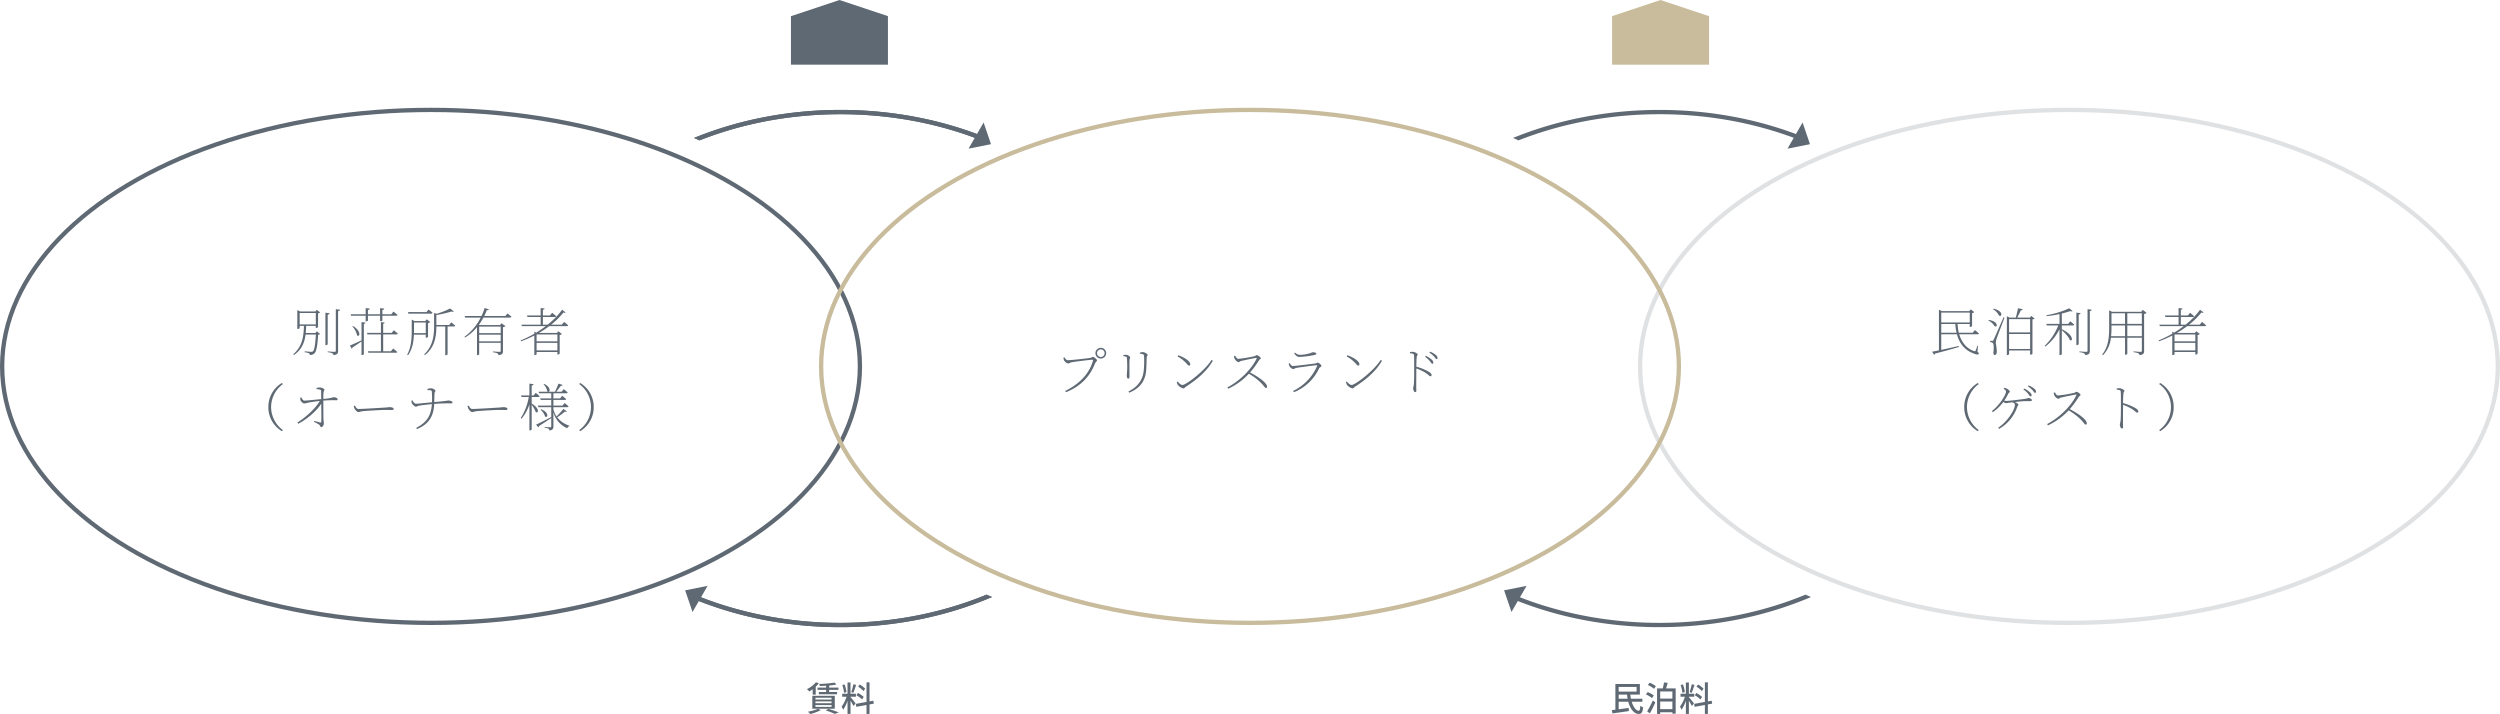 <svg xmlns="http://www.w3.org/2000/svg" width="1160" height="331.314" viewBox="0 0 1160 331.314">
  <g id="グループ_17419" data-name="グループ 17419" transform="translate(-105 -1333.999)">
    <g id="楕円形_30" data-name="楕円形 30" transform="translate(105 1384)" fill="none" stroke="#5f6974" stroke-width="2">
      <ellipse cx="200" cy="120" rx="200" ry="120" stroke="none"/>
      <ellipse cx="200" cy="120" rx="199" ry="119" fill="none"/>
    </g>
    <g id="楕円形_32" data-name="楕円形 32" transform="translate(865 1384)" fill="none" stroke="#dfe1e3" stroke-width="2">
      <ellipse cx="200" cy="120" rx="200" ry="120" stroke="none"/>
      <ellipse cx="200" cy="120" rx="199" ry="119" fill="none"/>
    </g>
    <g id="楕円形_31" data-name="楕円形 31" transform="translate(485 1384)" fill="none" stroke="#c9bc9c" stroke-width="2">
      <ellipse cx="200" cy="120" rx="200" ry="120" stroke="none"/>
      <ellipse cx="200" cy="120" rx="199" ry="119" fill="none"/>
    </g>
    <path id="パス_69205" data-name="パス 69205" d="M-60.96-12.48v-5.3h7.488v5.3Zm7.632,1.656c.36,0,.888-.288.912-.432v-6.36a1.791,1.791,0,0,0,.96-.432l-1.56-1.176-.672.744H-60.7l-1.344-.648v8.76h.144c.552,0,.936-.288.936-.408v-1.008h1.992c-.144,4.728-.6,9.384-4.968,13.176l.336.336c3.72-2.592,4.92-5.88,5.4-9.5h4.776c-.24,4.368-.7,7.176-1.32,7.752a1.132,1.132,0,0,1-.888.264C-56.112.24-57.7.1-58.608,0l-.024.456a6.989,6.989,0,0,1,2.016.456.875.875,0,0,1,.384.816A3.038,3.038,0,0,0-54.1.96c.912-.864,1.488-3.888,1.7-8.64a1.658,1.658,0,0,0,.936-.336l-1.512-1.248-.7.768h-4.464c.12-1.08.168-2.16.216-3.288h4.44v.96Zm5.376-6.192c.6-.072.816-.312.888-.648l-1.944-.24V-2.832h.216c.408,0,.84-.288.84-.48Zm3.768-2.52V-.312c0,.408-.144.576-.648.576-.48,0-3.12-.216-3.12-.216V.432a6.862,6.862,0,0,1,2.16.48,1.467,1.467,0,0,1,.552.864c1.9-.216,2.112-.936,2.112-1.968V-18.648c.576-.072.816-.312.888-.648ZM-32.256-5.088c-2.28,1.08-4.44,2.064-5.4,2.424l.864,1.464a.793.793,0,0,0,.384-.624c1.68-1.056,3.1-2.016,4.152-2.736V1.752h.216c.408,0,.864-.288.864-.48V-12.7c.5-.1.7-.312.768-.624l-1.848-.216ZM-36.5-11.544A8.949,8.949,0,0,1-34.3-7.368c1.176.984,2.16-1.872-1.9-4.368Zm7.224-4.944h5.64v2.544h.192c.528-.024.864-.288.864-.408v-2.136h6.408c.336,0,.576-.12.624-.36-.672-.648-1.872-1.584-1.872-1.584l-1.032,1.248h-4.128v-1.992c.6-.072.816-.312.864-.648l-1.92-.192v2.832h-5.64v-1.992c.6-.072.816-.312.864-.648l-1.92-.192v2.832h-6.936l.144.7h6.792V-13.9h.168c.384,0,.888-.192.888-.36Zm13.224,8.664c.336,0,.576-.12.624-.384-.7-.648-1.824-1.56-1.824-1.56l-1.008,1.224H-22.2v-4.248c.456-.072.624-.264.672-.552l-1.728-.192v4.992h-6.432l.168.72h6.264v7.8H-29.28l.192.7H-16.3c.336,0,.576-.1.624-.36-.744-.7-1.9-1.608-1.9-1.608L-18.6-.024h-3.6v-7.8ZM.072-17.472A.574.574,0,0,0,.7-17.856C0-18.5-1.128-19.392-1.128-19.392l-.984,1.2H-10.68l.192.72Zm-2.52,4.128v4.92H-7.92c.024-.552.024-1.08.024-1.584v-3.336Zm0,5.64v1.416H-2.3c.36,0,.888-.288.912-.432V-13.1A2.3,2.3,0,0,0-.336-13.56l-1.632-1.272-.72.792H-7.656l-1.3-.672v4.728c0,3.792-.168,7.992-2.112,11.544l.36.288c2.112-2.832,2.64-6.48,2.76-9.552ZM8.424-12.216H2.472v-4.608a51.306,51.306,0,0,0,6.984-1.632c.5.192.912.192,1.1-.024L8.88-19.872A35.34,35.34,0,0,1,2.568-17.4l-1.152-.408V-11.5C1.416-6.864.7-2.3-3.168,1.44l.36.312c4.68-3.7,5.28-9,5.28-13.272H6.6V1.824h.144a1.066,1.066,0,0,0,.936-.408V-11.52h2.928c.336,0,.528-.12.6-.384-.7-.648-1.8-1.536-1.8-1.536Zm23.9.744v3.048H22.344v-3.048Zm-9.984,6.84V-7.7h9.984v3.072ZM34.488-16.368H24.7c.456-.936.84-1.848,1.176-2.736.624.072.84-.048.96-.36l-1.968-.624a25.914,25.914,0,0,1-1.464,3.72H15.624l.216.72h7.2A24.515,24.515,0,0,1,15.5-6.72l.288.336a21.946,21.946,0,0,0,5.544-4.824V1.776h.144c.48,0,.864-.312.864-.432v-5.28h9.984V-.264c0,.384-.12.528-.6.528-.5,0-2.976-.192-2.976-.192V.48a6.407,6.407,0,0,1,2.04.456,1.2,1.2,0,0,1,.5.84c1.9-.192,2.088-.888,2.088-1.872V-11.16a2.149,2.149,0,0,0,1.152-.528l-1.824-1.344-.648.864H22.632l-.408-.192a25.933,25.933,0,0,0,2.088-3.288h12.36c.336,0,.552-.12.624-.384-.72-.672-1.824-1.536-1.824-1.536ZM58.632-7.8v3.192H48.984V-7.8ZM48.984-.408v-3.5h9.648v3.5ZM60.7-12.36H55.728A34.424,34.424,0,0,0,61.44-18c.552.216.816.192,1.008-.048l-1.632-1.224A35.46,35.46,0,0,1,54.1-12.36H51.912v-3.552h5.544a.545.545,0,0,0,.6-.384c-.7-.672-1.872-1.56-1.872-1.56L55.2-16.632H51.912v-2.616c.528-.1.744-.312.792-.6l-1.848-.216v3.432H44.544l.192.72h6.12v3.552h-8.9l.216.7h11.04a49.086,49.086,0,0,1-4.416,3l-.864-.456v.96a48.611,48.611,0,0,1-6.36,3.1l.192.408A48.756,48.756,0,0,0,47.928-7.32V1.752H48.1c.456,0,.888-.264.888-.384V.312h9.648V1.536h.144a1.312,1.312,0,0,0,.912-.456V-7.56a1.876,1.876,0,0,0,1.032-.48L59.088-9.288l-.7.768h-8.28a48.982,48.982,0,0,0,4.728-3.144h8.184c.336,0,.552-.12.624-.36-.744-.7-1.92-1.608-1.92-1.608ZM-75.48,25.88a12.857,12.857,0,0,0,6.288,11.184l.456-.5a13.351,13.351,0,0,1-5.472-10.68A13.351,13.351,0,0,1-68.736,15.2l-.456-.5A12.857,12.857,0,0,0-75.48,25.88Zm22.344-8.328a6.945,6.945,0,0,1,1.512.216c.432.12.624.216.624.648,0,.816.048,2.28.048,3.768-2.5.24-6.456.672-7.776.7-.552.024-.936-.5-1.44-1.512l-.528.192a4.6,4.6,0,0,0,.144,1.272c.192.48,1.2,1.416,1.752,1.392a18.292,18.292,0,0,0,2.016-.456c1.32-.216,3.264-.528,5.136-.72-1.992,3.576-6.648,7.7-10.392,10.008l.408.552c3.888-1.944,8.616-5.928,10.68-9.312.048,2.808.12,7.32,0,8.448-.024.24-.168.336-.456.288-.624-.12-1.848-.48-2.736-.72l-.216.432a13.3,13.3,0,0,1,2.568,1.392c.36.312.408,1.056.888,1.056.6,0,1.176-.936,1.176-1.7,0-.432-.144-.792-.192-2.448-.048-1.728-.048-5.808-.048-8.16a51.287,51.287,0,0,1,6.168-.168.441.441,0,0,0,.456-.456c0-.552-1.008-.96-1.824-.96a23.563,23.563,0,0,1-4.8.792c0-.936,0-2.16.072-2.832.1-.96.408-.936.408-1.488,0-.336-1.176-.984-2.088-.984a8.069,8.069,0,0,0-1.536.192Zm17.3,7.824a4.873,4.873,0,0,0,.288,1.128c.288.672,1.272,1.7,1.824,1.7.624,0,.864-.264,2.088-.408,1.776-.216,9.072-.6,10.464-.6,1.368,0,2.208.048,3,.048.72,0,.84-.24.84-.552,0-.5-1.008-.768-1.728-.768-.624,0-1.128.12-2.736.216-.96.048-9.84.624-11.808.624-.888,0-1.272-.792-1.7-1.56Zm34.2-7.368c.792,0,1.92,0,1.992.552a38.437,38.437,0,0,1,.072,5.088c-2.016.192-6.336.672-7.368.672-.768.024-1.3-.888-1.728-1.584l-.456.168a3.261,3.261,0,0,0,.312,1.344c.216.408,1.248,1.464,1.776,1.464.528-.024.792-.36,1.584-.5,1.344-.216,3.96-.528,5.832-.7-.36,5.376-2.256,8.352-7.272,11.04l.384.528c5.712-2.352,7.728-6.168,7.992-11.664a75.328,75.328,0,0,1,7.9-.24c.336,0,.576-.168.576-.5,0-.5-1.272-.84-1.872-.84-.408,0-.288.168-6.576.72.024-1.152.024-2.688.1-3.84.024-.984.432-.888.432-1.416,0-.456-1.272-1.152-2.208-1.152A8.584,8.584,0,0,0-1.7,17.48Zm18.6,7.368a4.873,4.873,0,0,0,.288,1.128c.288.672,1.272,1.7,1.824,1.7.624,0,.864-.264,2.088-.408,1.776-.216,9.072-.6,10.464-.6,1.368,0,2.208.048,3,.048.72,0,.84-.24.84-.552,0-.5-1.008-.768-1.728-.768-.624,0-1.128.12-2.736.216-.96.048-9.84.624-11.808.624-.888,0-1.272-.792-1.7-1.56ZM46.7,21.2h3.072a.574.574,0,0,0,.624-.384c-.72-.672-1.824-1.536-1.824-1.536l-.984,1.2H46.7V15.9c.6-.1.792-.312.864-.672l-1.92-.216V20.48H41.784l.192.72h3.36a25.39,25.39,0,0,1-3.7,9.72l.336.36a19.7,19.7,0,0,0,3.672-6.672V36.7h.24c.384,0,.816-.264.816-.48v-11.4a13.116,13.116,0,0,1,1.872,3.36c1.176.912,2.112-1.56-1.872-3.912Zm14.688,5.544a28.527,28.527,0,0,1-3.168,3.48,10.9,10.9,0,0,1-1.44-3.288V25.928h6.408c.336,0,.576-.12.624-.384-.7-.672-1.824-1.536-1.824-1.536l-.984,1.2H56.784v-2.64h5.3a.545.545,0,0,0,.6-.384c-.7-.672-1.824-1.536-1.824-1.536l-.984,1.2h-3.1V19.472h6a.574.574,0,0,0,.624-.384c-.72-.672-1.824-1.536-1.824-1.536l-.984,1.2H58.128a33.361,33.361,0,0,0,2.04-2.712c.5.024.792-.168.888-.432l-1.92-.624c-.408,1.1-1.08,2.64-1.608,3.768H54.552c.768-.192.912-2.184-2.064-3.624l-.288.144a7.1,7.1,0,0,1,1.752,3.288.882.882,0,0,0,.36.192H49.92l.192.72h5.664v2.376H50.664l.192.72h4.92v2.64H49.584l.168.72h6.024V30.68l-.072-.144c-2.9,1.512-5.76,2.976-6.96,3.48l1.032,1.272a.813.813,0,0,0,.336-.624c2.448-1.512,4.3-2.808,5.664-3.7v3.816c0,.36-.12.48-.528.48-.432,0-2.52-.168-2.52-.168v.384a4.14,4.14,0,0,1,1.776.432,1.251,1.251,0,0,1,.432.84c1.656-.216,1.848-.984,1.848-1.92V28.28A11.219,11.219,0,0,0,63.216,35.7a1.274,1.274,0,0,1,.936-.936l.024-.264a11.582,11.582,0,0,1-5.64-3.864,31.172,31.172,0,0,0,3.6-2.688c.5.192.7.12.888-.12Zm-10.584.336a6.919,6.919,0,0,1,2.112,3.192c1.224.864,2.136-1.8-1.824-3.384ZM68.736,15.2a13.158,13.158,0,0,1,0,21.36l.456.5A12.857,12.857,0,0,0,75.48,25.88,12.857,12.857,0,0,0,69.192,14.7Z" transform="translate(305 1497)" fill="#5f6974"/>
    <path id="パス_69207" data-name="パス 69207" d="M-59.256-8.616v-4.056h6.528a24.3,24.3,0,0,0,.552,4.056Zm13.224-9.336v4.56H-59.256v-4.56Zm3.816,15.48-.336-.048a15.624,15.624,0,0,1-.72,2.136c-.12.384-.312.432-.816.264-3.624-1.2-5.784-4.3-6.84-7.776h8.52c.336,0,.552-.12.624-.384-.72-.672-1.848-1.56-1.848-1.56l-1.032,1.224H-51.12a19.625,19.625,0,0,1-.552-4.056h5.64v1.392h.144a1.322,1.322,0,0,0,.936-.456v-5.976a2.068,2.068,0,0,0,1.032-.48l-1.632-1.248-.72.792h-12.72l-1.344-.648V-.432c-1.32.264-2.4.48-3.144.6l.888,1.44a.838.838,0,0,0,.456-.552c4.824-1.224,8.424-2.28,11.088-3.072l-.1-.456c-2.928.672-5.784,1.32-8.112,1.824V-7.9h7.272C-50.9-3.864-48.576-.624-44.4.936c1.248.552,2.3.792,2.544.216.1-.216.048-.408-.6-.864Zm6.936-17.064a7.255,7.255,0,0,1,2.856,3c1.44.768,2.064-2.256-2.616-3.24Zm-2.112,5.256a7,7,0,0,1,2.9,2.664c1.416.72,1.9-2.208-2.664-2.928Zm7.032-1.488c-4.224,9.624-4.224,9.624-4.632,10.44-.216.48-.288.5-.552.5H-36.6v.552a2.19,2.19,0,0,1,1.152.312c.528.336.672,2.064.384,4.512,0,.7.168,1.176.552,1.176.648,0,.984-.552,1.032-1.512a24.3,24.3,0,0,0-.48-4.08,7.423,7.423,0,0,1,.384-1.992c.36-1.1,2.568-6.768,3.672-9.792ZM-27.792-1.08V-8.04h9.768v6.96Zm9.768-13.848V-8.76h-9.768v-6.168Zm.528-1.488-.624.792H-24c.5-.984,1.2-2.352,1.656-3.384.5,0,.768-.192.864-.528l-2.16-.432c-.264,1.32-.72,3.192-1.032,4.344H-27.5l-1.32-.624v18h.144a.952.952,0,0,0,.888-.408V-.384h9.768V1.584h.144a1.245,1.245,0,0,0,.936-.408V-14.808a1.732,1.732,0,0,0,.984-.384ZM-.36-12.72H-3.312v-4.8c1.464-.36,2.808-.744,3.888-1.128.528.192.936.192,1.1,0L.144-19.968A42.06,42.06,0,0,1-10.44-16.752l.12.432a46.982,46.982,0,0,0,5.928-.96v4.56h-6.1l.192.72h5.328a26.143,26.143,0,0,1-6.288,9.456l.312.336a23.82,23.82,0,0,0,6.552-8.016V1.752h.168c.5,0,.912-.288.912-.408V-9.768C-1.872-8.544-.1-6.648.408-5.208c1.416.912,2.04-2.28-3.72-5.04V-12H1.8c.336,0,.552-.12.624-.384C1.728-13.056.6-13.92.6-13.92Zm3.792-5.232V-2.88h.216c.408,0,.864-.288.864-.48v-13.7c.576-.072.792-.312.864-.648Zm5.184-1.584V-.312c0,.408-.144.576-.648.576-.48,0-3.12-.216-3.12-.216V.432a6.862,6.862,0,0,1,2.16.48,1.467,1.467,0,0,1,.552.864C9.456,1.56,9.672.84,9.672-.192V-18.648c.576-.072.816-.312.888-.648ZM27.072-7.008V-12h6.744v4.992Zm-7.536,0a34.073,34.073,0,0,0,.192-4.08V-12h6.288v4.992Zm6.48-10.632v4.92H19.728v-4.92Zm7.8,0v4.92H27.072v-4.92Zm.408-1.584-.672.888H19.968l-1.32-.672v7.944c0,4.608-.384,9.072-3.264,12.6l.408.264a13.5,13.5,0,0,0,3.672-8.088h6.552V1.584h.144a1.046,1.046,0,0,0,.912-.408V-6.288h6.744V-.312c0,.408-.144.576-.648.576S30,.024,30,.024V.432a7.87,7.87,0,0,1,2.184.48,1.194,1.194,0,0,1,.528.864c1.968-.216,2.16-.936,2.16-1.944v-17.16a2.062,2.062,0,0,0,1.152-.528ZM58.632-7.8v3.192H48.984V-7.8ZM48.984-.408v-3.5h9.648v3.5ZM60.7-12.36H55.728A34.424,34.424,0,0,0,61.44-18c.552.216.816.192,1.008-.048l-1.632-1.224A35.46,35.46,0,0,1,54.1-12.36H51.912v-3.552h5.544a.545.545,0,0,0,.6-.384c-.7-.672-1.872-1.56-1.872-1.56L55.2-16.632H51.912v-2.616c.528-.1.744-.312.792-.6l-1.848-.216v3.432H44.544l.192.72h6.12v3.552h-8.9l.216.7h11.04a49.086,49.086,0,0,1-4.416,3l-.864-.456v.96a48.611,48.611,0,0,1-6.36,3.1l.192.408A48.756,48.756,0,0,0,47.928-7.32V1.752H48.1c.456,0,.888-.264.888-.384V.312h9.648V1.536h.144a1.312,1.312,0,0,0,.912-.456V-7.56a1.876,1.876,0,0,0,1.032-.48L59.088-9.288l-.7.768h-8.28a48.982,48.982,0,0,0,4.728-3.144h8.184c.336,0,.552-.12.624-.36-.744-.7-1.92-1.608-1.92-1.608ZM-48.6,25.88a12.857,12.857,0,0,0,6.288,11.184l.456-.5a13.351,13.351,0,0,1-5.472-10.68A13.351,13.351,0,0,1-41.856,15.2l-.456-.5A12.857,12.857,0,0,0-48.6,25.88Zm27.456-8.16a10.642,10.642,0,0,1,2.184,1.968c.5.624.744,1.224,1.1,1.224a.473.473,0,0,0,.528-.5c0-.48-.288-.912-.912-1.488a9.5,9.5,0,0,0-2.544-1.632Zm-9.192-.36c.72.48,1.128.84,1.128,1.368,0,1.152-2.448,5.712-6.552,9.024l.456.48a21.42,21.42,0,0,0,4.872-4.752,2.386,2.386,0,0,0,1.128.576c.456,0,1.056-.144,1.656-.216l1.512-.168c.6.312,1.056.648,1.056,1.08,0,2.328-3.216,7.656-7.8,10.752l.48.48A18.694,18.694,0,0,0-23.976,25.76c.168-.5.5-.6.5-.96,0-.336-.672-.912-1.632-1.248,1.44-.168,2.952-.336,3.768-.384,1.08-.072,2.616-.048,3.264-.048.768,0,.864-.168.864-.528,0-.408-.936-.912-1.632-.912-.432,0-.5.264-1.512.384-1.368.192-7.272.96-8.736.96A2.635,2.635,0,0,1-30,22.856a27.569,27.569,0,0,0,1.872-3.24c.216-.408.7-.5.7-.888,0-.336-.72-1.032-1.32-1.344a5.574,5.574,0,0,0-1.32-.456Zm11.28-1.1A11.062,11.062,0,0,1-16.9,18.08c.552.6.792,1.2,1.152,1.2a.46.46,0,0,0,.48-.5,1.972,1.972,0,0,0-.888-1.464,8.572,8.572,0,0,0-2.592-1.488Zm11.976,3A3.806,3.806,0,0,0-6.7,20.624c.288.5,1.176,1.392,1.728,1.392.528,0,.552-.384,1.3-.552,1.344-.288,4.8-1.056,6.816-1.392.264-.048.408,0,.288.288-2.352,4.992-7.92,10.464-13.56,13.392l.384.624a30.976,30.976,0,0,0,9.576-6.96,27.275,27.275,0,0,1,5.688,4.3c1.464,1.488,1.7,2.28,2.232,2.28.384,0,.528-.24.528-.6,0-1.728-4.08-4.584-7.9-6.576a38.94,38.94,0,0,0,4.1-5.568c.312-.528.888-.648.888-1.032,0-.432-1.32-1.44-1.92-1.44-.288,0-.528.36-.984.48A56.309,56.309,0,0,1-5.04,20.5c-.792,0-1.152-.936-1.488-1.464Zm29.232-1.464c1.368.12,1.824.24,1.872.984.1,1.248.072,3.7.072,5.592,0,1.992.024,6.192-.168,7.968-.1.864-.312,1.248-.312,1.728,0,.432.312,1.752.912,1.752a.519.519,0,0,0,.576-.576c0-.432-.048-1.1-.048-2.112,0-2.64.048-6.744.048-8.28a20.7,20.7,0,0,1,4.44,2.136c1.272.864,1.632,1.488,2.112,1.488a.528.528,0,0,0,.528-.576c0-.5-.6-1.056-1.2-1.464a24.179,24.179,0,0,0-5.88-2.4c0-1.272.048-3.216.168-4.464.072-.744.456-.792.456-1.176,0-.48-1.416-1.272-2.352-1.272a10.536,10.536,0,0,0-1.248.12Zm19.7-2.592a13.158,13.158,0,0,1,0,21.36l.456.5A12.857,12.857,0,0,0,48.6,25.88,12.857,12.857,0,0,0,42.312,14.7Z" transform="translate(1065 1497)" fill="#5f6974"/>
    <path id="パス_69206" data-name="パス 69206" d="M-69.216-14.64a2.474,2.474,0,0,0,2.472-2.5,2.468,2.468,0,0,0-2.472-2.472,2.474,2.474,0,0,0-2.5,2.472A2.479,2.479,0,0,0-69.216-14.64Zm0-4.248a1.762,1.762,0,0,1,1.752,1.752,1.767,1.767,0,0,1-1.752,1.776,1.772,1.772,0,0,1-1.776-1.776A1.767,1.767,0,0,1-69.216-18.888Zm-16.848,3.672-.5.192a3.611,3.611,0,0,0,.288,1.248,3.286,3.286,0,0,0,1.872,1.44c.432,0,.912-.408,1.608-.552,1.368-.288,8.784-1.2,9.6-1.2.288,0,.456.024.336.456-1.608,5.76-5.88,10.56-12.888,14.04l.384.576c6.816-2.784,11.064-7.248,13.44-13.3.312-.792.936-1.032.936-1.44,0-.6-1.464-1.656-2.016-1.656-.312,0-.48.36-.96.456-1.08.216-9.36,1.1-10.488,1.1C-85.3-13.848-85.776-14.664-86.064-15.216Zm37.944,5.28c.072-1.488.144-3.648.192-5.088.024-.792.408-.864.408-1.344,0-.408-1.344-1.248-2.232-1.248a5.136,5.136,0,0,0-1.368.24l.024.5a4.965,4.965,0,0,1,1.44.24.96.96,0,0,1,.5.936,45.743,45.743,0,0,1-.072,5.664C-49.488-5.04-51.672-1.8-56.4.672l.336.552C-50.856-.96-48.36-4.44-48.12-9.936ZM-57.552-15.5c.408.144.408.336.456.936.072.84.144,3.12.12,4.2-.048,2.088-.192,3.144-.192,3.792,0,.672.264,1.248.7,1.248.264,0,.552-.192.552-.96,0-.72-.072-6.432.024-7.464.072-.84.264-1.032.264-1.416,0-.5-1.152-1.224-1.968-1.224a5.972,5.972,0,0,0-1.176.144l.024.5A5.585,5.585,0,0,1-57.552-15.5Zm23.952-.12a16.522,16.522,0,0,1,4.248,3.384c.624.7.864.888,1.1.888.312,0,.528-.192.528-.6,0-1.608-3.048-3.312-5.544-4.224Zm2.28,13.248c-.72,0-1.464-.72-2.256-1.608l-.384.264a4.806,4.806,0,0,0,.48,1.3A4.707,4.707,0,0,0-30.888-.768c.456,0,.72-.528,1.056-.744,5.136-3.336,9.648-7.032,12.6-12.1l-.6-.384C-21.24-8.664-29.76-2.376-31.32-2.376ZM-7.44-15.744a3.806,3.806,0,0,0,.384,1.368c.288.5,1.176,1.392,1.728,1.392.528,0,.552-.384,1.3-.552,1.344-.288,4.8-1.056,6.816-1.392.264-.048.408,0,.288.288C.72-9.648-4.848-4.176-10.488-1.248l.384.624A30.976,30.976,0,0,0-.528-7.584a27.275,27.275,0,0,1,5.688,4.3c1.464,1.488,1.7,2.28,2.232,2.28.384,0,.528-.24.528-.6,0-1.728-4.08-4.584-7.9-6.576a38.94,38.94,0,0,0,4.1-5.568c.312-.528.888-.648.888-1.032,0-.432-1.32-1.44-1.92-1.44-.288,0-.528.36-.984.48A56.309,56.309,0,0,1-5.4-14.5c-.792,0-1.152-.936-1.488-1.464Zm25.776,4.7a3,3,0,0,0,1.656,1.3c.5,0,.816-.408,1.56-.552,1.68-.312,7.08-1.008,9.288-1.248.336-.048.408.1.288.384A22.9,22.9,0,0,1,20.016.384l.36.6a21.956,21.956,0,0,0,11.736-11.16c.216-.432,1.056-.648,1.056-1.056a2.688,2.688,0,0,0-1.824-1.512c-.36,0-.5.336-1.1.408-1.608.192-8.976,1.152-10.368,1.152-.624,0-.984-.576-1.416-1.344l-.5.24A5.463,5.463,0,0,0,18.336-11.04Zm12.432-5.808c0-.432-.744-.7-1.536-.7-.576,0-.864.408-2.376.72a17.8,17.8,0,0,1-3.768.48A3.471,3.471,0,0,1,20.9-17.4l-.408.36c.768,1.08,1.416,1.656,2.5,1.656a40.944,40.944,0,0,0,6.7-.864C30.456-16.392,30.768-16.56,30.768-16.848ZM44.88-15.624a16.522,16.522,0,0,1,4.248,3.384c.624.7.864.888,1.1.888.312,0,.528-.192.528-.6,0-1.608-3.048-3.312-5.544-4.224ZM47.16-2.376c-.72,0-1.464-.72-2.256-1.608l-.384.264a4.806,4.806,0,0,0,.48,1.3A4.707,4.707,0,0,0,47.592-.768c.456,0,.72-.528,1.056-.744,5.136-3.336,9.648-7.032,12.6-12.1l-.6-.384C57.24-8.664,48.72-2.376,47.16-2.376ZM74.232-17.088c1.368.12,1.824.24,1.872.984.1,1.248.072,3.7.072,5.592,0,1.992.024,6.192-.168,7.968-.1.864-.312,1.248-.312,1.728,0,.432.312,1.752.912,1.752A.519.519,0,0,0,77.184.36c0-.432-.048-1.1-.048-2.112,0-2.64.048-6.744.048-8.28A20.7,20.7,0,0,1,81.624-7.9c1.272.864,1.632,1.488,2.112,1.488a.528.528,0,0,0,.528-.576c0-.5-.6-1.056-1.2-1.464a24.179,24.179,0,0,0-5.88-2.4c0-1.272.048-3.216.168-4.464.072-.744.456-.792.456-1.176,0-.48-1.416-1.272-2.352-1.272a10.536,10.536,0,0,0-1.248.12Zm7.008,1.656a10.744,10.744,0,0,1,2.184,1.968c.552.624.792,1.248,1.176,1.248.288,0,.456-.168.456-.5a2.091,2.091,0,0,0-.912-1.56A10.969,10.969,0,0,0,81.6-15.864ZM83.208-17.4a12.1,12.1,0,0,1,2.184,1.8c.552.624.816,1.224,1.176,1.224.288,0,.456-.144.456-.5a1.978,1.978,0,0,0-.912-1.488,9.307,9.307,0,0,0-2.568-1.464Z" transform="translate(685 1515)" fill="#5f6974"/>
    <path id="前面オブジェクトで型抜き_2" data-name="前面オブジェクトで型抜き 2" d="M11476-7056a186.441,186.441,0,0,1-36.826-3.643,173.443,173.443,0,0,1-33.5-10.336c.834-.355,1.69-.726,2.548-1.1,3.28,1.35,6.655,2.614,10.03,3.756a175.717,175.717,0,0,0,27.841,6.915A185.6,185.6,0,0,0,11476-7058a185.621,185.621,0,0,0,29.909-2.411,175.681,175.681,0,0,0,27.838-6.915c3.37-1.14,6.745-2.4,10.031-3.757.847.373,1.7.744,2.549,1.1a173.412,173.412,0,0,1-33.5,10.335A186.473,186.473,0,0,1,11476-7056Zm65.421-225.867h0c-2.521-.993-5.1-1.938-7.674-2.808a175.655,175.655,0,0,0-27.838-6.915A185.621,185.621,0,0,0,11476-7294a185.6,185.6,0,0,0-29.905,2.411,175.717,175.717,0,0,0-27.841,6.915c-2.579.873-5.161,1.817-7.673,2.807-.831-.376-1.688-.759-2.547-1.136a174.241,174.241,0,0,1,32.46-9.616A186.71,186.71,0,0,1,11476-7296a186.683,186.683,0,0,1,35.508,3.382,174.274,174.274,0,0,1,32.461,9.616c-.8.35-1.655.731-2.548,1.136Z" transform="translate(-10980.999 8681.001)" fill="#5f6974"/>
    <path id="前面オブジェクトで型抜き_3" data-name="前面オブジェクトで型抜き 3" d="M11476-7056a186.441,186.441,0,0,1-36.826-3.643,173.443,173.443,0,0,1-33.5-10.336c.834-.355,1.69-.726,2.548-1.1,3.28,1.35,6.655,2.614,10.03,3.756a175.717,175.717,0,0,0,27.841,6.915A185.6,185.6,0,0,0,11476-7058a185.621,185.621,0,0,0,29.909-2.411,175.681,175.681,0,0,0,27.838-6.915c3.37-1.14,6.745-2.4,10.031-3.757.847.373,1.7.744,2.549,1.1a173.412,173.412,0,0,1-33.5,10.335A186.473,186.473,0,0,1,11476-7056Zm65.421-225.867h0c-2.521-.993-5.1-1.938-7.674-2.808a175.655,175.655,0,0,0-27.838-6.915A185.621,185.621,0,0,0,11476-7294a185.6,185.6,0,0,0-29.905,2.411,175.717,175.717,0,0,0-27.841,6.915c-2.579.873-5.161,1.817-7.673,2.807-.831-.376-1.688-.759-2.547-1.136a174.241,174.241,0,0,1,32.46-9.616A186.71,186.71,0,0,1,11476-7296a186.683,186.683,0,0,1,35.508,3.382,174.274,174.274,0,0,1,32.461,9.616c-.8.35-1.655.731-2.548,1.136Z" transform="translate(-10601 8681.001)" fill="#5f6974"/>
    <path id="パス_69208" data-name="パス 69208" d="M-6.688-10.96h-3.984v1.072h3.984v.96h-3.36v1.072H-1.6V-8.928H-5.264v-.96h4.3V-10.96h-4.3v-.96c1.232-.112,2.4-.256,3.344-.432l-.816-.928a55.1,55.1,0,0,1-7.152.624,4.183,4.183,0,0,1,.3.96c.928-.016,1.92-.064,2.9-.112Zm-4.944,8.1H-4.16v.832h-7.472Zm0-1.7H-4.16v.832h-7.472Zm0-1.68H-4.16v.816h-7.472Zm-1.456,5.1H-2.656V-7.152H-13.088Zm.176-6.544H-11.5v-3.7a13.113,13.113,0,0,0,1.456-1.552l-1.376-.5a11.888,11.888,0,0,1-4.16,3.168A9.972,9.972,0,0,1-14.5-9.168a14.111,14.111,0,0,0,1.584-1.04Zm2.448,6.56A19.118,19.118,0,0,1-15.136.224a7.767,7.767,0,0,1,1.088,1.088A21.814,21.814,0,0,0-9.136-.512Zm3.584.768A31.537,31.537,0,0,1-2.624,1.264l1.76-.72C-2,.08-3.92-.576-5.616-1.088ZM11.44-10.464A12.906,12.906,0,0,0,8.912-12.4L8.16-11.392a11.58,11.58,0,0,1,2.5,2.064Zm-.688,3.808A13.38,13.38,0,0,0,8.08-8.464l-.7,1.072a12.263,12.263,0,0,1,2.64,1.936ZM5.968-12.5a28.311,28.311,0,0,1-.976,3.648l.96.3c.4-.928.9-2.416,1.3-3.664Zm-3.2,3.632a16.318,16.318,0,0,0-.88-3.568L.816-12.16a15.6,15.6,0,0,1,.8,3.616ZM4.64-6.72h2.5V-8.112H4.64v-5.232H3.248v5.232H.768V-6.72H2.8A15.811,15.811,0,0,1,.5-2.128,7.958,7.958,0,0,1,1.216-.64,16.619,16.619,0,0,0,3.248-4.88V1.248H4.64V-4.864c.528.848,1.136,1.856,1.408,2.432L6.992-3.6C6.656-4.08,5.12-6.032,4.64-6.544ZM15.44-3.5l-.208-1.36-1.776.3v-8.848H12.064v9.1l-4.976.9.24,1.376L12.064-2.9v4.16h1.392V-3.152Z" transform="translate(495.001 1664.001)" fill="#5f6974"/>
    <path id="合体_16" data-name="合体 16" d="M11201-7267v-22.5l22.5-7.5,22.5,7.5v22.5Z" transform="translate(-10729 8631)" fill="#5f6974"/>
    <path id="前面オブジェクトで型抜き_4" data-name="前面オブジェクトで型抜き 4" d="M11476-7056a186.441,186.441,0,0,1-36.826-3.643,173.443,173.443,0,0,1-33.5-10.336c.834-.355,1.69-.726,2.548-1.1,3.28,1.35,6.655,2.614,10.03,3.756a175.717,175.717,0,0,0,27.841,6.915A185.6,185.6,0,0,0,11476-7058a185.621,185.621,0,0,0,29.909-2.411,175.681,175.681,0,0,0,27.838-6.915c3.37-1.14,6.745-2.4,10.031-3.757.847.373,1.7.744,2.549,1.1a173.412,173.412,0,0,1-33.5,10.335A186.473,186.473,0,0,1,11476-7056Zm65.421-225.867h0c-2.521-.993-5.1-1.938-7.674-2.808a175.655,175.655,0,0,0-27.838-6.915A185.621,185.621,0,0,0,11476-7294a185.6,185.6,0,0,0-29.905,2.411,175.717,175.717,0,0,0-27.841,6.915c-2.579.873-5.161,1.817-7.673,2.807-.831-.376-1.688-.759-2.547-1.136a174.241,174.241,0,0,1,32.46-9.616A186.71,186.71,0,0,1,11476-7296a186.683,186.683,0,0,1,35.508,3.382,174.274,174.274,0,0,1,32.461,9.616c-.8.35-1.655.731-2.548,1.136Z" transform="translate(-10981 8681.001)" fill="#5f6974"/>
    <path id="合体_18" data-name="合体 18" d="M11201-7267v-22.5l22.5-7.5,22.5,7.5v22.5Z" transform="translate(-10348 8631)" fill="#c9bc9c"/>
    <path id="パス_69209" data-name="パス 69209" d="M-19.936-5.792V-7.7h3.888a18.185,18.185,0,0,0,.256,1.9Zm8.32-5.472v2.176h-8.32v-2.176ZM-8.944-4.4V-5.792h-5.312a14.371,14.371,0,0,1-.256-1.9H-10.1V-12.64h-11.36V-.7c-.608.064-1.168.128-1.664.192l.32,1.536c2.032-.288,4.9-.688,7.584-1.088L-15.28-1.52c-1.552.208-3.184.432-4.656.624V-4.4h4.448c.9,3.28,2.672,5.664,4.816,5.664,1.28,0,1.84-.592,2.08-3.088A3.648,3.648,0,0,1-9.9-2.544c-.1,1.664-.24,2.32-.7,2.32-1.232.016-2.544-1.7-3.3-4.176Zm5.312-2.88a11.917,11.917,0,0,0-2.832-1.6L-7.28-7.792A12.357,12.357,0,0,1-4.48-6.08ZM-5.44.976c.832-1.5,1.76-3.392,2.5-5.056L-4.08-4.992A48.436,48.436,0,0,1-6.736.08Zm-.96-13.12a10.973,10.973,0,0,1,2.848,1.76l.88-1.2a12.069,12.069,0,0,0-2.9-1.648ZM-.672-.96V-4.48H4.992V-.96ZM4.992-9.168v3.312H-.672V-9.168ZM2.048-10.592c.256-.768.528-1.68.784-2.56L1.1-13.344a27.307,27.307,0,0,1-.576,2.752H-2.128V1.264H-.672V.48H4.992v.656h1.52V-10.592Zm17.392.128A12.906,12.906,0,0,0,16.912-12.4l-.752,1.008a11.58,11.58,0,0,1,2.5,2.064Zm-.688,3.808A13.38,13.38,0,0,0,16.08-8.464l-.7,1.072a12.263,12.263,0,0,1,2.64,1.936ZM13.968-12.5a28.312,28.312,0,0,1-.976,3.648l.96.3c.4-.928.9-2.416,1.3-3.664Zm-3.2,3.632a16.318,16.318,0,0,0-.88-3.568l-1.072.272a15.6,15.6,0,0,1,.8,3.616ZM12.64-6.72h2.5V-8.112h-2.5v-5.232H11.248v5.232H8.768V-6.72H10.8A15.811,15.811,0,0,1,8.5-2.128,7.958,7.958,0,0,1,9.216-.64a16.619,16.619,0,0,0,2.032-4.24V1.248H12.64V-4.864c.528.848,1.136,1.856,1.408,2.432L14.992-3.6c-.336-.48-1.872-2.432-2.352-2.944ZM23.44-3.5l-.208-1.36-1.776.3v-8.848H20.064v9.1l-4.976.9.24,1.376L20.064-2.9v4.16h1.392V-3.152Z" transform="translate(876.001 1664.001)" fill="#5f6974"/>
    <path id="多角形_10" data-name="多角形 10" d="M7,0l7,8H0Z" transform="translate(568.33 1394.84) rotate(120)" fill="#5f6974"/>
    <path id="多角形_11" data-name="多角形 11" d="M7,0l7,8H0Z" transform="translate(948.33 1394.84) rotate(120)" fill="#5f6974"/>
    <path id="多角形_12" data-name="多角形 12" d="M7,0l7,8H0Z" transform="translate(799.402 1613.964) rotate(-60)" fill="#5f6974"/>
    <path id="多角形_13" data-name="多角形 13" d="M7,0l7,8H0Z" transform="translate(419.402 1613.964) rotate(-60)" fill="#5f6974"/>
  </g>
</svg>
